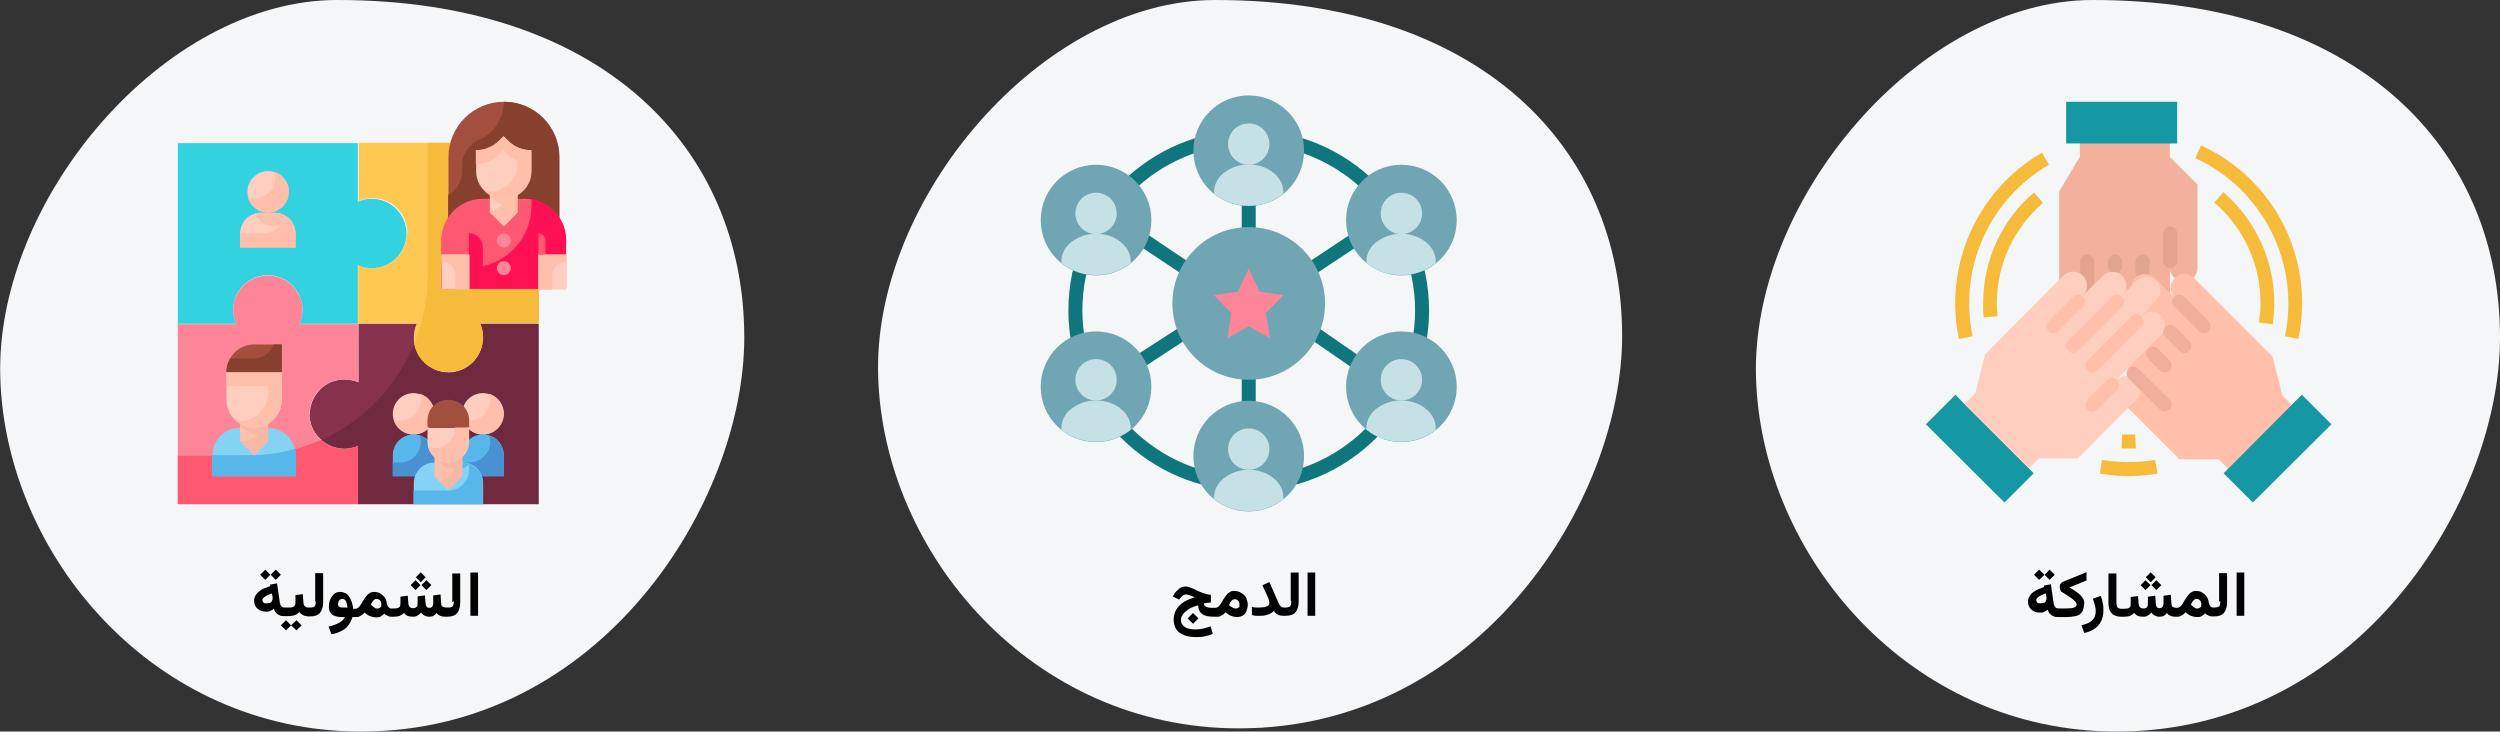 <?xml version="1.0" encoding="UTF-8"?>
<svg xmlns="http://www.w3.org/2000/svg" version="1.1" viewBox="0 0 786 230">
  <rect x="0" y="0" width="786" height="230" fill="#333333" stroke="none"/>
  <defs>
    <style>
      .cls-1 {
        fill: #87324c;
      }

      .cls-1, .cls-2, .cls-3, .cls-4, .cls-5, .cls-6, .cls-7, .cls-8, .cls-9, .cls-10, .cls-11, .cls-12, .cls-13, .cls-14, .cls-15, .cls-16, .cls-17, .cls-18, .cls-19, .cls-20, .cls-21, .cls-22, .cls-23, .cls-24, .cls-25 {
        stroke-width: 0px;
      }

      .cls-2 {
        fill: #fe8598;
      }

      .cls-3 {
        fill: #ffc850;
      }

      .cls-4 {
        fill: #10767e;
      }

      .cls-5 {
        fill: #84d2f4;
      }

      .cls-6 {
        fill: #000;
      }

      .cls-7 {
        fill: #57b7eb;
      }

      .cls-8 {
        fill: #f3b09c;
      }

      .cls-9 {
        fill: #f0af9b;
      }

      .cls-10 {
        fill: #ffbfab;
      }

      .cls-11 {
        fill: #ff1053;
      }

      .cls-12 {
        fill: #f5f6f7;
      }

      .cls-13 {
        fill: #e2a491;
      }

      .cls-14 {
        fill: #33d2e1;
      }

      .cls-15 {
        fill: #ff5872;
      }

      .cls-16 {
        fill: #1598a4;
      }

      .cls-17 {
        fill: #4891d3;
      }

      .cls-18 {
        fill: #70a6b3;
      }

      .cls-19 {
        fill: #ffcebf;
      }

      .cls-20 {
        fill: #f7bb3c;
      }

      .cls-21 {
        fill: #70293f;
      }

      .cls-22 {
        fill: #873f2e;
      }

      .cls-23 {
        fill: #a34f3e;
      }

      .cls-24 {
        fill: #c5e1e6;
      }

      .cls-25 {
        fill: #f5b8a5;
      }
    </style>
  </defs>
  <g id="Ebene_1" data-name="Ebene 1">
    <g id="Page-1">
      <g id="Illustrationen">
        <g id="gesundheit-am-arbeitsplatz-chancen-und-barrieren-vorteile">
          <g id="Group-2">
            <g id="Oval-Copy-2-Clipped">
              <path id="Oval-Copy-2" class="cls-12" d="M665.5,230c-65.1,0-111.6-55.2-113.4-111C550.2,63.2,603.4,0,658,0c83.7,0,128,46.8,128,106.1,0,51.6-44.7,123.9-120.5,123.9Z"></path>
            </g>
            <g id="participation-Clipped">
              <g id="participation">
                <g id="Group">
                  <path id="Path" class="cls-8" d="M647.4,60.3v34.9c0,1.2.5,2.3,1.3,3.1.2.2.4.4.6.5.7.5,1.6.8,2.5.8,2.4,0,4.4-2,4.4-4.4v8.7c0,.1,0,.2,0,.3.2,2.3,2.1,4,4.3,4,.3,0,.7,0,1-.1,2-.5,3.3-2.2,3.4-4.3v6.5c0,.4,0,.8.2,1.2.4,1.4,1.5,2.5,2.9,2.9.8.3,1.7.3,2.5,0,1.4-.4,2.5-1.5,2.9-2.9.1-.4.2-.8.2-1.2v-6.5c0,1.2.5,2.3,1.3,3.1.6.6,1.3,1,2.1,1.2.3,0,.7.1,1,.1,2.3,0,4.2-1.7,4.3-4,0-.1,0-.2,0-.3v-19.6c0,.5,0,.9.2,1.3.2.6.5,1.2,1,1.6,0,0,0,0,0,.1.8.9,2,1.3,3.2,1.3,1.2,0,2.3-.6,3.1-1.5.7-.8,1.1-1.8,1.1-2.9v-26.2s-8.7-8.7-8.7-8.7v-4.4s-28.3,0-28.3,0v4.4s-6.5,10.9-6.5,10.9Z"></path>
                  <path id="Rectangle" class="cls-13" d="M656.2,80h0c-1.2,0-2.2,1-2.2,2.2v7.7c0,1.2,1,2.2,2.2,2.2h0c1.2,0,2.2-1,2.2-2.2v-7.7c0-1.2-1-2.2-2.2-2.2Z"></path>
                  <path id="Rectangle-2" data-name="Rectangle" class="cls-13" d="M664.9,80h0c-1.2,0-2.2,1-2.2,2.2v1.6c0,1.2,1,2.2,2.2,2.2h0c1.2,0,2.2-1,2.2-2.2v-1.6c0-1.2-1-2.2-2.2-2.2Z"></path>
                  <path id="Rectangle-3" data-name="Rectangle" class="cls-13" d="M673.6,80h0c-1.2,0-2.2,1-2.2,2.2v3.3c0,1.2,1,2.2,2.2,2.2h0c1.2,0,2.2-1,2.2-2.2v-3.3c0-1.2-1-2.2-2.2-2.2Z"></path>
                  <path id="Path-2" data-name="Path" class="cls-10" d="M657.7,102.8c0,1.1.5,2.1,1.3,2.9l4.1,4.1,2,2,2.9,2.9,1.2,1.3,3.6,3.6c-.8-.8-1.9-1.2-3.1-1.2-.2,0-.4,0-.5,0-1,0-1.9.5-2.6,1.2-.8.8-1.3,1.9-1.3,3.1s.5,2.3,1.3,3.1l2.6,2.6,2.2,2.2,13.8,13.8h12.3s3.1,3.1,3.1,3.1l20.1-20-3.1-3.1-3.1-12.3-24.6-24.6h0c-.8-.9-1.9-1.4-3.1-1.4-1.2,0-2.3.5-3.1,1.3,0,0,0,0-.1.2-1.6,1.7-1.5,4.4.1,6l-1.3-1.3-4.8-4.8c-.8-.8-1.9-1.3-3.1-1.3-.3,0-.5,0-.8,0-2.1.4-3.7,2.3-3.6,4.5,0,1.1.5,2.1,1.3,2.9l-4.6-4.6c-.8-.8-1.9-1.3-3.1-1.3-1.8,0-3.4,1.1-4,2.7s-.3,3.5.9,4.7l2.6,2.6,1.8,1.8.3.3c0,0-.2-.2-.3-.2-.7-.6-1.6-1-2.6-1,0,0-.1,0-.2,0-1.2,0-2.3.5-3.1,1.4-.8.9-1.2,2-1.2,3.2h0Z"></path>
                  <polygon id="Path-3" data-name="Path" class="cls-16" points="614.8 124.1 605.5 133.4 630.2 158 639.4 148.8 637.9 147.3 617.8 127.2 614.8 124.1"></polygon>
                  <polygon id="Path-4" data-name="Path" class="cls-16" points="649.6 32 649.6 45.1 654 45.1 682.3 45.1 684.5 45.1 684.5 32 649.6 32"></polygon>
                  <polygon id="Path-5" data-name="Path" class="cls-16" points="700.6 147.3 699.1 148.8 708.3 158 733 133.4 723.7 124.1 720.6 127.2 700.6 147.3"></polygon>
                  <path id="Path-6" data-name="Path" class="cls-19" d="M617.8,127.2l20.1,20,3.1-3.1h12.3s15.9-16,15.9-16l2.6-2.6c.8-.8,1.3-1.9,1.3-3.1s-.5-2.3-1.3-3.1c-.7-.7-1.6-1.1-2.6-1.2-.2,0-.3,0-.5,0-1.1,0-2.2.4-3.1,1.2l3.6-3.6,1.2-1.3,2.9-2.9,2-2,4.1-4.1c.8-.8,1.2-1.8,1.3-2.9,0-1.2-.4-2.4-1.2-3.2-.8-.9-2-1.4-3.1-1.4,0,0-.1,0-.2,0-1,0-1.9.4-2.6,1,0,0-.2.1-.3.2l.3-.3,1.8-1.8,2.6-2.6c1.2-1.2,1.6-3.1.9-4.7s-2.3-2.7-4-2.7c-1.1,0-2.2.5-3.1,1.3l-4.6,4.6c.8-.8,1.2-1.8,1.3-2.9.1-2.2-1.4-4.1-3.6-4.5-.3,0-.5,0-.8,0-1.2,0-2.3.5-3.1,1.3l-4.8,4.8-1.3,1.3c1.2-1.2,1.6-3.1.9-4.8-.7-1.6-2.3-2.7-4-2.7-1.2,0-2.3.5-3.1,1.3l-1.2,1.2-23.4,23.5-3.1,12.3-3.1,3.1Z"></path>
                  <path id="Rectangle-4" data-name="Rectangle" class="cls-9" d="M694.4,101l-7.7-7.7c-.9-.9-2.2-.9-3.1,0-.9.9-.9,2.2,0,3.1l7.7,7.7c.9.9,2.2.9,3.1,0,.9-.9.9-2.2,0-3.1Z"></path>
                  <path id="Rectangle-5" data-name="Rectangle" class="cls-9" d="M688.3,107.2l-4.4-4.4c-.9-.9-2.2-.9-3.1,0-.9.9-.9,2.2,0,3.1l4.4,4.4c.9.9,2.2.9,3.1,0,.9-.9.9-2.2,0-3.1Z"></path>
                  <path id="Rectangle-6" data-name="Rectangle" class="cls-9" d="M682.1,113.3l-3.6-3.6c-.9-.9-2.2-.9-3.1,0s-.9,2.2,0,3.1l3.6,3.6c.9.9,2.2.9,3.1,0s.9-2.2,0-3.1Z"></path>
                  <path id="Rectangle-7" data-name="Rectangle" class="cls-9" d="M682.1,125.6l-9.8-9.7c-.9-.8-2.2-.8-3.1,0s-.8,2.2,0,3.1l9.8,9.7c.9.8,2.2.8,3.1,0s.8-2.2,0-3.1Z"></path>
                  <g id="Path-7" data-name="Path">
                    <path class="cls-20" d="M714.5,102.1c2.4-15.6-3.5-31.4-15.5-41.7l-2.8,3.3c9.2,7.9,14.5,19.4,14.5,31.5,0,2.1-.2,4.2-.5,6.2l4.3.6Z"></path>
                    <path class="cls-20" d="M669.2,141c.8,0,1.5,0,2.3,0l-.2-4.4c-1.4,0-2.8,0-4.1,0l-.2,4.4c.8,0,1.5,0,2.3,0Z"></path>
                    <path class="cls-20" d="M623.7,99.8l4.3-.4c-.1-1.4-.2-2.8-.2-4.1,0-12.1,5.3-23.6,14.5-31.5l-2.8-3.3c-10.2,8.7-16,21.4-16,34.8,0,1.5,0,3.1.2,4.6Z"></path>
                    <path class="cls-20" d="M722.6,106.6c5.3-25-7.4-50.3-30.6-60.9l-1.8,4c21.3,9.8,33,33.1,28.2,56l4.3.9Z"></path>
                    <path class="cls-20" d="M669.2,149.7c3,0,6.1-.3,9.1-.8l-.7-4.3c-5.5.9-11.2.9-16.7,0l-.7,4.3c3,.5,6,.8,9.1.8h0Z"></path>
                    <path class="cls-20" d="M615.9,106.6l4.3-.9c-4.5-21.3,5.2-43,24-53.9l-2.2-3.8c-20.4,11.8-31,35.5-26.1,58.6h0Z"></path>
                  </g>
                  <path id="Rectangle-8" data-name="Rectangle" class="cls-10" d="M654.9,93.3c-.9-.9-2.2-.9-3.1,0l-7.7,7.7c-.9.9-.9,2.2,0,3.1s2.2.9,3.1,0l7.7-7.7c.9-.9.9-2.2,0-3.1Z"></path>
                  <path id="Rectangle-9" data-name="Rectangle" class="cls-10" d="M667.2,93.3c-.9-.9-2.2-.9-3.1,0l-13.9,13.9c-.9.9-.9,2.2,0,3.1s2.2.9,3.1,0l13.9-13.9c.9-.9.9-2.2,0-3.1Z"></path>
                  <path id="Rectangle-10" data-name="Rectangle" class="cls-10" d="M673.3,99.5c-.9-.9-2.2-.9-3.1,0l-13.9,13.9c-.9.9-.9,2.2,0,3.1s2.2.9,3.1,0l13.9-13.9c.9-.9.9-2.2,0-3.1Z"></path>
                  <path id="Rectangle-11" data-name="Rectangle" class="cls-10" d="M665.6,119.5c-.9-.9-2.2-.9-3.1,0l-6.2,6.2c-.9.9-.9,2.2,0,3.1s2.2.9,3.1,0l6.2-6.2c.9-.9.9-2.2,0-3.1Z"></path>
                  <path id="Path-8" data-name="Path" class="cls-13" d="M682.3,71.2c1.2,0,2.2,1,2.2,2.2v8.7c0,1.2-1,2.2-2.2,2.2s-2.2-1-2.2-2.2v-8.7c0-1.2,1-2.2,2.2-2.2Z"></path>
                </g>
              </g>
            </g>
            <g id="Oval-Copy-10-Clipped">
              <path id="Oval-Copy-10" class="cls-12" d="M113.5,230c-65.1,0-111.6-55.2-113.4-111C-1.8,63.2,51.4,0,106,0c83.7,0,128,46.8,128,106.1,0,51.6-44.7,123.9-120.5,123.9Z"></path>
            </g>
            <g id="integrity-Clipped">
              <g id="integrity">
                <g id="Group-2" data-name="Group">
                  <path id="Path-9" data-name="Path" class="cls-3" d="M127.9,73.4c0,6-4.9,10.9-10.9,10.9-1.5,0-3-.3-4.4-.9v18.3s18.4,0,18.4,0c-.6,1.4-.9,2.9-.9,4.4,0,.6,0,1.2.2,1.8.9,5.6,6,9.5,11.7,9,5.6-.5,10-5.2,10-10.9,0-1.5-.3-3-.9-4.4h18.4s0-56.7,0-56.7h-56.7s0,18.3,0,18.3c1.4-.6,2.9-.9,4.4-.9,6,0,10.9,4.9,10.9,10.9h0Z"></path>
                  <path id="Path-10" data-name="Path" class="cls-1" d="M97.3,130.1c0,2.9,1.1,5.7,3.2,7.7,2,2,4.8,3.2,7.7,3.2,1.5,0,3-.3,4.4-.9v18.4s56.7,0,56.7,0v-56.7s-18.3,0-18.3,0c.6,1.4.9,2.9.9,4.4,0,6-4.9,10.9-10.9,10.9s-10.9-4.9-10.9-10.9c0-1.5.3-3,.9-4.4h-18.3s0,18.4,0,18.4c-1.4-.6-2.9-.9-4.4-.9-2.9,0-5.7,1.1-7.7,3.2s-3.2,4.8-3.2,7.7h0Z"></path>
                  <path id="Path-11" data-name="Path" class="cls-2" d="M55.9,101.8v56.7s56.7,0,56.7,0v-18.3c-1.4.6-2.9.9-4.4.9-6,0-10.9-4.9-10.9-10.9s4.9-10.9,10.9-10.9c1.5,0,3,.3,4.4.9v-18.3s-18.4,0-18.4,0c.6-1.4.9-2.9.9-4.4,0-6-4.9-10.9-10.9-10.9s-10.9,4.9-10.9,10.9c0,1.5.3,3,.9,4.4h-18.4Z"></path>
                  <path id="Path-12" data-name="Path" class="cls-15" d="M55.9,143.2v15.3s56.7,0,56.7,0v-18.3c-1.4.6-2.9.9-4.4.9-2.7,0-5.3-1-7.3-2.8-7.3,3.3-15.2,5-23.2,5h-21.8Z"></path>
                  <path id="Path-13" data-name="Path" class="cls-21" d="M101,138.2c3.2,2.9,7.7,3.6,11.6,1.9v18.4s56.7,0,56.7,0v-56.7s-18.3,0-18.3,0c.6,1.4.9,2.9.9,4.4,0,5.7-4.3,10.4-10,10.9-5.6.5-10.7-3.5-11.7-9-5.5,13.5-16,24.3-29.2,30.3Z"></path>
                  <path id="Path-14" data-name="Path" class="cls-20" d="M130.2,107.9c.9,5.6,6,9.5,11.7,9,5.6-.5,10-5.2,10-10.9,0-1.5-.3-3-.9-4.4h18.4s0-56.7,0-56.7h-34.9s0,41.4,0,41.4c0,7.3-1.4,14.6-4.2,21.4h0Z"></path>
                  <path id="Path-15" data-name="Path" class="cls-14" d="M55.9,45.1v56.7s18.3,0,18.3,0c-.6-1.4-.9-2.9-.9-4.4,0-6,4.9-10.9,10.9-10.9s10.9,4.9,10.9,10.9c0,1.5-.3,3-.9,4.4h18.3s0-18.4,0-18.4c1.4.6,2.9.9,4.4.9,6,0,10.9-4.9,10.9-10.9s-4.9-10.9-10.9-10.9c-1.5,0-3,.3-4.4.9v-18.4s-56.7,0-56.7,0Z"></path>
                  <g id="Path-16" data-name="Path">
                    <path class="cls-5" d="M66.8,149.7v-6.5c0-4.8,3.9-8.7,8.7-8.7h8.7c4.8,0,8.7,3.9,8.7,8.7v6.5h-26.2Z"></path>
                    <path class="cls-7" d="M66.8,143.2v6.5s26.2,0,26.2,0v-6.5c0-.7,0-1.4-.2-2-4.9,1.4-9.9,2-15,2h-10.9Z"></path>
                    <path class="cls-7" d="M66.8,143.2v6.5s26.2,0,26.2,0v-6.5c0-.7,0-1.4-.2-2-4.9,1.4-9.9,2-15,2h-10.9Z"></path>
                    <polygon class="cls-10" points="75.5 138.8 80 143.2 84.3 138.8 84.3 130.1 75.5 130.1 75.5 138.8"></polygon>
                    <path class="cls-23" d="M88.6,108.3h-8.7c-4.8,0-8.7,3.9-8.7,8.7h17.4s0-8.7,0-8.7Z"></path>
                    <path class="cls-25" d="M75.5,133.7c1.5,1.7,3.6,2.7,5.8,2.9-1.6,1.4-3.7,2.2-5.8,2.2l4.4,4.4,4.3-4.4v-8.7s-8.7,0-8.7,0v3.6Z"></path>
                    <path class="cls-19" d="M88.6,117h-17.4s0,8.7,0,8.7c0,4.8,3.9,8.7,8.7,8.7,4.8,0,8.7-3.9,8.7-8.7v-8.7Z"></path>
                    <path class="cls-10" d="M84.3,121.4v2.2c0,4.8-3.9,8.7-8.7,8.7-.5,0-1.1,0-1.6-.2,2.5,2.4,6.2,3,9.4,1.6,3.2-1.4,5.2-4.5,5.2-8v-8.7s-17.4,0-17.4,0v4.4s13.1,0,13.1,0Z"></path>
                    <path class="cls-22" d="M71.2,117h17.4s0-8.7,0-8.7h-2.6c-.9,2.6-3.4,4.4-6.1,4.4h-7.5c-.8,1.3-1.2,2.8-1.2,4.4h0Z"></path>
                  </g>
                  <g>
                    <circle id="Oval" class="cls-19" cx="151.8" cy="130.1" r="6.5"></circle>
                    <path id="Path-17" data-name="Path" class="cls-10" d="M145.6,132c.9,3,3.8,4.9,6.9,4.6,3.1-.3,5.6-2.8,5.9-5.9.3-3.1-1.6-6-4.6-6.9.2.6.3,1.3.3,1.9,0,3.6-2.9,6.5-6.5,6.5-.6,0-1.3,0-1.9-.3h0Z"></path>
                    <circle id="Oval-2" data-name="Oval" class="cls-19" cx="130" cy="130.1" r="6.5"></circle>
                    <path id="Path-18" data-name="Path" class="cls-10" d="M123.8,132c.9,3,3.8,4.9,6.9,4.6,3.1-.3,5.6-2.8,5.9-5.9.3-3.1-1.6-6-4.6-6.9.2.6.3,1.3.3,1.9,0,3.6-2.9,6.5-6.5,6.5-.6,0-1.3,0-1.9-.3h0Z"></path>
                    <path id="Path-19" data-name="Path" class="cls-7" d="M151.8,136.6c-3.6,0-6.5,2.9-6.5,6.5v6.5s13.1,0,13.1,0v-6.5c0-3.6-2.9-6.5-6.5-6.5Z"></path>
                    <path id="Path-20" data-name="Path" class="cls-7" d="M130,136.6c-3.6,0-6.5,2.9-6.5,6.5v6.5s13.1,0,13.1,0v-6.5c0-3.6-2.9-6.5-6.5-6.5Z"></path>
                    <path id="Path-21" data-name="Path" class="cls-17" d="M123.5,145.4v4.4s13.1,0,13.1,0v-6.5c0-2.9-1.9-5.4-4.6-6.3.2.6.3,1.3.3,1.9,0,3.6-2.9,6.5-6.5,6.5h-2.2Z"></path>
                    <path id="Path-22" data-name="Path" class="cls-17" d="M145.3,145.4v4.4s13.1,0,13.1,0v-6.5c0-2.9-1.9-5.4-4.6-6.3.2.6.3,1.3.3,1.9,0,3.6-2.9,6.5-6.5,6.5h-2.2Z"></path>
                    <path id="Path-23" data-name="Path" class="cls-5" d="M145.3,145.4h-8.7c-3.6,0-6.5,2.9-6.5,6.5v6.5s21.8,0,21.8,0v-6.5c0-3.6-2.9-6.5-6.5-6.5Z"></path>
                    <path id="Path-24" data-name="Path" class="cls-7" d="M130,154.1v4.4s21.8,0,21.8,0v-6.5c0-3.6-2.9-6.5-6.5-6.5h-7c1.1,1.3,2.8,2.1,4.5,2.2s3.4-.5,4.7-1.7v1.7c0,3.6-2.9,6.5-6.5,6.5h-10.9Z"></path>
                    <polygon id="Path-25" data-name="Path" class="cls-10" points="136.6 149.7 140.9 154.1 145.3 149.7 145.3 138.8 136.6 138.8 136.6 149.7"></polygon>
                    <path id="Path-26" data-name="Path" class="cls-25" d="M136.6,138.8v2.2c0,3.4,2.7,6.3,6.1,6.5-.8,1.9-2.5,3.3-4.5,3.8l2.8,2.8,4.4-4.4v-10.9s-8.7,0-8.7,0Z"></path>
                    <path id="Path-27" data-name="Path" class="cls-19" d="M147.5,134.5h-13.1s0,4.4,0,4.4c0,3.6,2.9,6.5,6.5,6.5,3.6,0,6.5-2.9,6.5-6.5v-4.4Z"></path>
                    <path id="Path-28" data-name="Path" class="cls-23" d="M140.9,125.7c-3.6,0-6.5,2.9-6.5,6.5v2.2s13.1,0,13.1,0v-2.2c0-3.6-2.9-6.5-6.5-6.5Z"></path>
                    <path id="Path-29" data-name="Path" class="cls-10" d="M134.7,140.7c.9,3.1,4,5,7.2,4.6,3.2-.5,5.6-3.2,5.6-6.5v-4.4s-4.4,0-4.4,0c0,3.6-2.9,6.5-6.5,6.5-.6,0-1.3,0-1.9-.3h0Z"></path>
                  </g>
                  <g>
                    <circle id="Oval-3" data-name="Oval" class="cls-19" cx="84.3" cy="60.3" r="6.5"></circle>
                    <path id="Path-30" data-name="Path" class="cls-19" d="M86.4,66.9h-4.4c-3.6,0-6.5,2.9-6.5,6.5v4.4s17.4,0,17.4,0v-4.4c0-3.6-2.9-6.5-6.5-6.5Z"></path>
                    <g id="Path-31" data-name="Path">
                      <path class="cls-10" d="M78,62.2c.9,3,3.8,4.9,6.9,4.6,3.1-.3,5.6-2.8,5.9-5.9.3-3.1-1.6-6-4.6-6.9.2.6.3,1.3.3,1.9,0,3.6-2.9,6.5-6.5,6.5-.6,0-1.3,0-1.9-.3h0Z"></path>
                      <path class="cls-10" d="M75.5,73.4v4.4s17.4,0,17.4,0v-4.4c0-3.6-2.9-6.5-6.5-6.5h-4.4c-.6,0-1.1,0-1.7.2,1,2.5,3.4,4.1,6.1,4.1.6,0,1.1,0,1.6-.2-1.6,1.6-3.8,2.4-6,2.4h-6.5Z"></path>
                    </g>
                  </g>
                  <g>
                    <path id="Path-32" data-name="Path" class="cls-23" d="M158.4,32c-9.6,0-17.4,7.8-17.4,17.4v19.6s34.9,0,34.9,0v-19.6c0-9.6-7.8-17.4-17.4-17.4Z"></path>
                    <path id="Path-33" data-name="Path" class="cls-22" d="M140.9,61.3v7.7s34.9,0,34.9,0v-19.6c0-9.6-7.8-17.4-17.4-17.4,0,5.3-3.1,10-8,12.1-3.2,1.4-5.2,4.6-5.1,8.1v1.6c0,3.1-1.7,6-4.4,7.5h0Z"></path>
                    <path id="Path-34" data-name="Path" class="cls-15" d="M164.9,62.5h-13.1c-7.2,0-13.1,5.9-13.1,13.1v15.3s39.2,0,39.2,0v-15.3c0-7.2-5.9-13.1-13.1-13.1Z"></path>
                    <path id="Path-35" data-name="Path" class="cls-11" d="M138.8,84.3v6.5s39.2,0,39.2,0v-15.3c0-6.4-4.6-11.8-10.9-12.9v2c0,9.2-6.3,17.1-15.3,19.1v-6c0-2.4-2-4.4-4.4-4.4v10.9h-8.7Z"></path>
                    <path id="Path-36" data-name="Path" class="cls-15" d="M160.6,64.7c2.1,0,4.1-.8,5.6-2.1-.4,0-.8,0-1.3,0h-10c1.6,1.4,3.6,2.2,5.7,2.2Z"></path>
                    <polygon id="Path-37" data-name="Path" class="cls-19" points="154 66.8 158.5 71.1 162.7 66.8 162.7 58 154 58 154 66.8"></polygon>
                    <polygon id="Path-38" data-name="Path" class="cls-19" points="147.5 80 138.8 80 138.8 90.9 147.5 90.9 147.5 80"></polygon>
                    <polygon id="Path-39" data-name="Path" class="cls-19" points="178 80 169.3 80 169.3 90.9 178 90.9 178 80"></polygon>
                    <path id="Path-40" data-name="Path" class="cls-10" d="M154,61.7c1.1,1.2,2.5,2.1,4,2.6-1.1,1.1-2.5,1.9-4,2.3v.2s4.4,4.4,4.4,4.4l4.3-4.4v-8.7s-8.7,0-8.7,0v3.7Z"></path>
                    <path id="Path-41" data-name="Path" class="cls-19" d="M158.4,62.5c4.8,0,8.7-3.9,8.7-8.7v-6.5c-2.8,0-5.5-1.1-7.4-3.1l-1.3-1.3-1.3,1.3c-2,2-4.7,3.1-7.4,3.1v6.5c0,4.8,3.9,8.7,8.7,8.7h0Z"></path>
                    <path id="Path-42" data-name="Path" class="cls-10" d="M162.7,50.6v1c0,4.8-3.9,8.7-8.7,8.7-.5,0-1.1,0-1.6-.2,2.5,2.4,6.2,3,9.4,1.6,3.2-1.4,5.2-4.5,5.2-8v-6.5c-2.8,0-5.5-1.1-7.4-3.1l-1.3-1.3-1.3,1.3c-2,2-4.6,3.1-7.4,3.1v4.4c2.8,0,5.5-1.1,7.4-3.1l1.3-1.3,1.3,1.3c.9.9,1.9,1.6,3.1,2.1h0Z"></path>
                    <path id="Path-43" data-name="Path" class="cls-15" d="M169.3,73.4v8.7s2.2,0,2.2,0v-6.5c0-1.2-1-2.2-2.2-2.2Z"></path>
                    <path id="Path-44" data-name="Path" class="cls-10" d="M138.8,80v2.2c2.4,0,4.4,2,4.4,4.4v4.4s4.4,0,4.4,0v-10.9s-8.7,0-8.7,0Z"></path>
                    <path id="Path-45" data-name="Path" class="cls-10" d="M178,80v2.2c-2.4,0-4.4,2-4.4,4.4v4.4h-4.4v-10.9h8.7Z"></path>
                    <circle id="Oval-4" data-name="Oval" class="cls-2" cx="158.4" cy="75.6" r="2.2"></circle>
                    <circle id="Oval-5" data-name="Oval" class="cls-2" cx="158.4" cy="84.3" r="2.2"></circle>
                  </g>
                </g>
              </g>
            </g>
            <g id="Oval-Copy-4-Clipped">
              <path id="Oval-Copy-4" class="cls-12" d="M389.5,229c-65.1,0-111.6-54.9-113.4-110.5C274.2,62.9,327.4,0,382,0c83.7,0,128,46.6,128,105.6,0,51.4-44.7,123.4-120.5,123.4Z"></path>
            </g>
            <g id="participation-2-Clipped">
              <g id="participation-2">
                <g id="Group-3" data-name="Group">
                  <polygon id="Path-46" data-name="Path" class="cls-4" points="394.8 62.7 390.4 62.7 390.4 73.6 394.8 73.6 394.8 62.7"></polygon>
                  <polygon id="Path-47" data-name="Path" class="cls-4" points="394.8 117.2 390.4 117.2 390.4 130.3 394.8 130.3 394.8 117.2"></polygon>
                  <polygon id="Path-48" data-name="Path" class="cls-4" points="374.2 82.7 361.1 73.9 358.7 77.6 371.8 86.3 374.2 82.7"></polygon>
                  <polygon id="Path-49" data-name="Path" class="cls-4" points="358 116.5 374.2 105.9 371.8 102.3 355.5 112.8 358 116.5"></polygon>
                  <polygon id="Path-50" data-name="Path" class="cls-4" points="426.5 77.6 424.1 74 411 82.7 413.4 86.3 426.5 77.6"></polygon>
                  <polygon id="Path-51" data-name="Path" class="cls-4" points="429.4 118.6 431.8 115 413.4 102.3 411 105.9 429.4 118.6"></polygon>
                  <circle id="Oval-6" data-name="Oval" class="cls-18" cx="392.6" cy="95.4" r="24"></circle>
                  <polygon id="Path-52" data-name="Path" class="cls-2" points="392.6 84.5 389.2 91.7 381.7 92.8 387.1 98.4 385.9 106.3 392.6 102.6 399.3 106.3 398 98.4 403.5 92.8 396 91.7 392.6 84.5"></polygon>
                  <path id="Shape" class="cls-4" d="M335.9,97.6c0-31.3,25.4-56.7,56.7-56.7,31.3,0,56.7,25.4,56.7,56.7s-25.4,56.7-56.7,56.7c-31.3,0-56.7-25.4-56.7-56.7ZM340.3,97.6c0,28.8,23.5,52.3,52.3,52.3s52.3-23.5,52.3-52.3-23.5-52.3-52.3-52.3-52.3,23.5-52.3,52.3Z"></path>
                  <circle id="Oval-7" data-name="Oval" class="cls-18" cx="344.6" cy="121.6" r="17.4"></circle>
                  <circle id="Oval-8" data-name="Oval" class="cls-24" cx="344.6" cy="119.4" r="6.5"></circle>
                  <path id="Path-53" data-name="Path" class="cls-24" d="M336.9,128.5c2-1.6,4.7-2.6,7.7-2.6,6,0,10.9,3.9,10.9,8.7v.5c-3,2.4-6.8,3.8-10.9,3.8s-7.9-1.4-10.9-3.8v-.5c0-2.4,1.2-4.6,3.2-6.2Z"></path>
                  <circle id="Oval-9" data-name="Oval" class="cls-18" cx="392.6" cy="143.4" r="17.4"></circle>
                  <circle id="Oval-10" data-name="Oval" class="cls-24" cx="392.6" cy="141.2" r="6.5"></circle>
                  <path id="Path-54" data-name="Path" class="cls-24" d="M384.9,150.3c2-1.6,4.7-2.6,7.7-2.6,6,0,10.9,3.9,10.9,8.7v.5c-3,2.4-6.8,3.8-10.9,3.8s-7.9-1.4-10.9-3.8v-.5c0-2.4,1.2-4.6,3.2-6.2Z"></path>
                  <circle id="Oval-11" data-name="Oval" class="cls-18" cx="440.6" cy="121.6" r="17.4"></circle>
                  <circle id="Oval-12" data-name="Oval" class="cls-24" cx="440.6" cy="119.4" r="6.5"></circle>
                  <path id="Path-55" data-name="Path" class="cls-24" d="M432.8,128.5c2-1.6,4.7-2.6,7.7-2.6,6,0,10.9,3.9,10.9,8.7v.5c-3,2.4-6.8,3.8-10.9,3.8-4.1,0-7.9-1.4-10.9-3.8v-.5c0-2.4,1.2-4.6,3.2-6.2Z"></path>
                  <circle id="Oval-13" data-name="Oval" class="cls-18" cx="440.6" cy="69.2" r="17.4"></circle>
                  <circle id="Oval-14" data-name="Oval" class="cls-24" cx="440.6" cy="67.1" r="6.5"></circle>
                  <path id="Path-56" data-name="Path" class="cls-24" d="M432.8,76.1c2-1.6,4.7-2.6,7.7-2.6,6,0,10.9,3.9,10.9,8.7v.5c-3,2.4-6.8,3.8-10.9,3.8s-7.9-1.4-10.9-3.8v-.5c0-2.4,1.2-4.6,3.2-6.2Z"></path>
                  <circle id="Oval-15" data-name="Oval" class="cls-18" cx="392.6" cy="47.4" r="17.4"></circle>
                  <circle id="Oval-16" data-name="Oval" class="cls-24" cx="392.6" cy="45.3" r="6.5"></circle>
                  <path id="Path-57" data-name="Path" class="cls-24" d="M384.9,54.3c2-1.6,4.7-2.6,7.7-2.6,6,0,10.9,3.9,10.9,8.7v.5c-3,2.4-6.8,3.8-10.9,3.8s-7.9-1.4-10.9-3.8v-.5c0-2.4,1.2-4.6,3.2-6.2h0Z"></path>
                  <circle id="Oval-17" data-name="Oval" class="cls-18" cx="344.6" cy="69.2" r="17.4"></circle>
                  <circle id="Oval-18" data-name="Oval" class="cls-24" cx="344.6" cy="67.1" r="6.5"></circle>
                  <path id="Path-58" data-name="Path" class="cls-24" d="M336.9,76.1c2-1.6,4.7-2.6,7.7-2.6,6,0,10.9,3.9,10.9,8.7v.5c-3,2.4-6.8,3.8-10.9,3.8s-7.9-1.4-10.9-3.8v-.5c0-2.4,1.2-4.6,3.2-6.2Z"></path>
                </g>
              </g>
            </g>
          </g>
        </g>
      </g>
    </g>
  </g>
  <g id="_Ebene_" data-name="&amp;lt;Ebene&amp;gt;">
    <g>
      <polygon class="cls-6" points="85 180.7 83.4 179.1 81.8 180.7 83.4 182.3 85 180.7"></polygon>
      <polygon class="cls-6" points="88.3 180.7 86.7 179.1 85.1 180.7 86.7 182.3 88.3 180.7"></polygon>
      <polygon class="cls-6" points="91.5 196.6 93.2 198.2 94.8 196.6 93.2 195 91.5 196.6"></polygon>
      <polygon class="cls-6" points="88.3 196.6 89.9 198.2 91.5 196.6 89.9 195 88.3 196.6"></polygon>
      <path class="cls-6" d="M99.3,189c0,.7-.1,1.1-.3,1.5s-.7.5-1.4.5h-.6c-.4,0-.7,0-.9-.2-.2-.1-.4-.3-.5-.5-.1-.2-.2-.5-.2-.8l-.2-2.7-2.3.3c0,.3,0,.7,0,1,0,.3,0,.7,0,1.1,0,.7-.1,1.1-.4,1.4-.3.3-.8.4-1.5.4h-1.4c-.5,0-.9-.1-1.1-.4-.3-.3-.4-.6-.5-1l-.9-6.2-2.2.4v.5c-.6.2-1.3.5-1.9.7s-1.1.6-1.6,1c-.5.4-.8.8-1.1,1.3-.3.5-.4,1-.4,1.6,0,1.1.4,1.9,1.1,2.5.7.6,1.6.9,2.6.9s.9,0,1.3-.2c.4-.2.8-.4,1.2-.7.2.5.4,1,.7,1.3.3.3.7.6,1.2.8.4.2,1,.2,1.5.2h0s0,0,0,0h1.4c.6,0,1.2-.1,1.8-.3.6-.2,1-.6,1.4-1,.2.3.4.5.7.7s.6.3.9.5c.3,0,.7.1,1,.2h0s.2,0,.2,0h.6c1.5,0,2.5-.4,3.1-1.1.6-.7,1-1.9,1-3.3v-9.2h-2.5v9ZM85.4,189.2c-.2.2-.5.4-.8.4s-.6.1-.9.1-.7,0-.9-.3c-.2-.2-.3-.4-.3-.7s0-.4.2-.6c.2-.2.4-.4.7-.6.3-.2.6-.3,1-.5.4-.2.7-.3,1.1-.4l.2,1.1c0,.1,0,.2,0,.3,0,.1,0,.2,0,.3,0,.3-.1.5-.3.8Z"></path>
      <rect class="cls-6" x="129.5" y="182.9" width="2.2" height="2.2" transform="translate(-91.8 146.2) rotate(-45)"></rect>
      <rect class="cls-6" x="132.9" y="182.9" width="2.2" height="2.2" transform="translate(-90.8 148.6) rotate(-45)"></rect>
      <rect class="cls-6" x="131.2" y="180.4" width="2.2" height="2.2" transform="translate(-89.6 146.7) rotate(-45)"></rect>
      <path class="cls-6" d="M142.7,189c0,.7-.1,1.1-.3,1.5s-.7.5-1.4.5h-.7c-.5,0-.9-.1-1.2-.3s-.4-.6-.4-1.1l-.2-2.7-2.3.3c0,.4,0,.8,0,1.2,0,.4,0,.7,0,1,0,.4,0,.7-.1.9,0,.2-.2.4-.4.6s-.4.2-.7.2c-.4,0-.8-.1-.9-.4-.2-.3-.3-.6-.3-1l-.2-2.5-2.3.3c0,.2,0,.5,0,.8s0,.5,0,.7c0,.2,0,.4,0,.5,0,.6,0,1-.3,1.3-.2.2-.6.4-1.1.4s-.8-.1-1.1-.4c-.2-.2-.4-.6-.4-1l-.2-2.5-2.3.3c0,.2,0,.5,0,.8,0,.3,0,.5,0,.7,0,.2,0,.4,0,.5,0,.5,0,.8-.2,1.1-.1.2-.4.4-.7.5s-.7.1-1.2.1h-.8c-.2,0-.4,0-.6-.2-.2-.1-.4-.3-.5-.6-.1-.3-.3-.6-.3-1-.1-.6-.3-1.2-.7-1.7s-.8-.9-1.3-1.2-1.2-.5-1.9-.5-1.1.1-1.5.4c-.4.2-.8.6-1.1,1-.3.4-.6.8-.9,1.3s-.5.9-.7,1.2c-.2.4-.5.7-.8,1-.3.2-.6.4-.9.4h-.8c0-.7-.2-1.4-.4-2.1-.2-.6-.5-1.2-.8-1.7-.3-.5-.7-.9-1.2-1.1s-1-.4-1.6-.4-1.1.1-1.6.4-.8.7-1.1,1.1c-.3.5-.5.9-.7,1.5-.1.5-.2,1-.2,1.5,0,1.2.3,2,1,2.6.7.5,1.7.8,3,.8h1c-.2.5-.5.9-1,1.3-.5.4-1.1.7-1.8,1-.7.3-1.5.5-2.3.7l.9,2.4c1.3-.2,2.4-.6,3.3-1.1.9-.5,1.6-1.1,2.1-1.8.5-.7.9-1.5,1.2-2.5h1c.5,0,.9,0,1.2-.2s.6-.3.9-.5c.2-.2.5-.4.7-.7.4.3.8.6,1.1.8s.8.4,1.2.5c.4.1.8.2,1.3.2s1.1,0,1.5-.3c.4-.2.8-.5,1.1-.9.2.3.6.5,1,.7.4.2.7.3,1.1.3h0s.1,0,.1,0h.8c.8,0,1.4-.1,1.9-.3.5-.2.9-.5,1.3-.9.3.4.6.7,1.1.9.4.2,1,.3,1.7.3s1.1-.1,1.5-.4c.4-.2.8-.6,1.1-.9.3.4.6.7,1,.9s.9.4,1.5.4,1.1-.1,1.4-.3c.4-.2.7-.5,1-.9.2.4.6.7,1.1.9.4.2.9.3,1.5.3h0s.1,0,.1,0h.6c1.5,0,2.5-.4,3.1-1.1.6-.7,1-1.9,1-3.3v-9.2h-2.5v9ZM107.9,191c-.5,0-.9,0-1.2-.2s-.4-.3-.4-.7,0-.5.1-.8c0-.3.2-.5.4-.7s.5-.3.8-.3.5,0,.7.2.4.3.5.6c.1.3.2.5.3.9,0,.3.1.6.2,1h-1.3ZM119.6,190.9c-.2.2-.4.4-.8.4s-.3,0-.5,0c-.2,0-.4-.1-.6-.3-.2,0-.3-.2-.5-.4-.2-.1-.4-.3-.6-.5.1-.3.3-.5.4-.8.2-.3.4-.5.6-.7.2-.2.5-.3.8-.3.5,0,.8.2,1.1.5.3.3.4.7.4,1.2s0,.7-.2.9Z"></path>
      <rect class="cls-6" x="147.9" y="180" width="2.4" height="13.6"></rect>
      <polygon class="cls-6" points="646 180.7 644.4 179.1 642.8 180.7 644.4 182.3 646 180.7"></polygon>
      <polygon class="cls-6" points="642.8 180.7 641.1 179.1 639.5 180.7 641.1 182.3 642.8 180.7"></polygon>
      <path class="cls-6" d="M655.3,189.9c0-.5,0-.9-.2-1.3-.2-.4-.4-.8-.7-1.1-.3-.4-.6-.7-1-1-.4-.3-.8-.6-1.3-.9-.5-.3-.9-.6-1.5-.9l5.4-2.2v-2.6l-7.4,3c-.3.1-.6.4-.8.7-.2.3-.2.6-.2,1s0,.6.2.9c.1.3.3.6.6.7.3.2.7.5,1.1.7.4.3.8.5,1.2.8.4.3.8.5,1.1.8.3.3.6.5.8.8.2.2.3.5.3.7,0,.3-.1.6-.4.8s-.6.3-1.1.4c-.5,0-1.1.1-1.8.1h-2.3c-.5,0-.9-.1-1.1-.4-.3-.3-.4-.6-.5-1l-.9-6.2-2.2.4v.5c-.6.2-1.3.5-1.9.7-.6.3-1.1.6-1.6,1-.5.4-.8.8-1.1,1.3-.3.5-.4,1-.4,1.6,0,1.1.4,1.9,1.1,2.5.7.6,1.6.9,2.6.9s.9,0,1.3-.2c.4-.2.8-.4,1.2-.7.2.5.4,1,.7,1.3.3.3.7.6,1.2.8.4.2,1,.2,1.6.2h0s0,0,0,0h2.3c1.1,0,2.1-.1,3-.3s1.5-.6,1.9-1.2.7-1.3.7-2.3ZM643.1,189.2c-.2.2-.5.4-.8.4s-.6.1-.9.1-.7,0-.9-.3c-.2-.2-.3-.4-.3-.7s0-.4.2-.6c.2-.2.4-.4.7-.6.3-.2.6-.3,1-.5.4-.2.7-.3,1.1-.4l.2,1.1c0,.1,0,.2,0,.3,0,.1,0,.2,0,.3,0,.3-.1.5-.3.8Z"></path>
      <path class="cls-6" d="M660.4,187.4l-2.4.8c.2.6.4,1.3.6,2,.2.7.3,1.4.3,1.9,0,.9-.2,1.6-.5,2.2-.4.6-.9,1-1.5,1.4-.7.4-1.5.6-2.5.9l.9,2.4c1.2-.2,2.3-.7,3.2-1.3.9-.6,1.6-1.4,2.1-2.4.5-1,.7-2.1.7-3.4s0-1.5-.2-2.3c-.1-.8-.3-1.5-.6-2.2Z"></path>
      <rect class="cls-6" x="676.8" y="182.9" width="2.2" height="2.2" transform="translate(68.5 533.2) rotate(-45)"></rect>
      <rect class="cls-6" x="675.1" y="180.4" width="2.2" height="2.2" transform="translate(69.7 531.3) rotate(-45)"></rect>
      <rect class="cls-6" x="673.4" y="182.9" width="2.2" height="2.2" transform="translate(67.5 530.8) rotate(-45)"></rect>
      <path class="cls-6" d="M698.1,189c0,.7-.1,1.1-.3,1.5-.2.3-.7.5-1.4.5h-.6c-.2,0-.4,0-.6-.2-.2-.1-.4-.3-.5-.6-.1-.3-.3-.6-.3-1-.1-.6-.3-1.2-.7-1.7-.3-.5-.8-.9-1.3-1.2-.5-.3-1.2-.5-1.9-.5s-1.1.1-1.5.4c-.4.2-.8.6-1.1,1-.3.4-.6.8-.9,1.3-.3.4-.5.9-.7,1.2-.2.4-.5.7-.8,1-.3.2-.6.4-.9.4h-.3c-.5,0-.9-.1-1.2-.3-.3-.2-.4-.6-.4-1.1l-.2-2.7-2.3.3c0,.4,0,.8,0,1.2,0,.4,0,.7,0,1,0,.4,0,.7-.1.9,0,.2-.2.4-.4.6-.2.1-.4.2-.7.2-.4,0-.8-.1-.9-.4-.2-.3-.3-.6-.3-1l-.2-2.5-2.3.3c0,.2,0,.5,0,.8s0,.5,0,.7c0,.2,0,.4,0,.5,0,.6,0,1-.3,1.3-.2.3-.6.4-1.1.4s-.8-.1-1.1-.4c-.2-.2-.4-.6-.4-1l-.2-2.5-2.3.3c0,.2,0,.5,0,.8,0,.3,0,.5,0,.7,0,.2,0,.4,0,.5,0,.5,0,.8-.2,1.1-.1.2-.4.4-.7.5-.3,0-.7.1-1.2.1h-.8c-.6,0-1.1-.2-1.3-.5s-.3-.8-.3-1.6v-9h-2.5v9.2c0,1.5.3,2.6,1,3.3.6.7,1.6,1.1,3,1.1h0s.1,0,.1,0h.8c.8,0,1.4-.1,1.9-.3.5-.2.9-.5,1.3-.9.3.4.6.7,1.1.9.4.2,1,.3,1.7.3s1.1-.1,1.5-.4c.4-.2.8-.6,1.1-.9.3.4.6.7,1,.9s.9.4,1.5.4,1.1-.1,1.4-.3c.4-.2.7-.5,1-.9.2.4.6.7,1.1.9.4.2.9.3,1.5.3h0s.1,0,.1,0h.3c.5,0,.9,0,1.2-.2.3-.1.6-.3.9-.5.2-.2.5-.4.7-.7.4.3.8.6,1.1.8s.8.4,1.2.5c.4.1.8.2,1.3.2s1.1,0,1.5-.3c.4-.2.8-.5,1.1-.9.2.3.6.5,1,.7.4.2.7.3,1.1.3h0s.1,0,.1,0h.6c1.5,0,2.5-.4,3.1-1.1.6-.7,1-1.9,1-3.3v-9.2h-2.5v9ZM691.8,190.9c-.2.2-.4.4-.8.4s-.3,0-.5,0c-.2,0-.4-.1-.6-.3-.2,0-.3-.2-.5-.4-.2-.1-.4-.3-.6-.5.1-.3.3-.5.4-.8.2-.3.4-.5.6-.7.2-.2.5-.3.8-.3.5,0,.8.2,1.1.5.3.3.4.7.4,1.2s0,.7-.2.9Z"></path>
      <rect class="cls-6" x="703.2" y="180" width="2.4" height="13.6"></rect>
      <rect class="cls-6" x="373.9" y="193.2" width="2.4" height="2.4" transform="translate(-27.6 322.2) rotate(-45)"></rect>
      <path class="cls-6" d="M390.2,186.4c-.6-.4-1.3-.6-2.1-.6s-1.1.1-1.5.4c-.4.2-.8.6-1.1,1-.3.4-.6.8-.9,1.3s-.5.9-.7,1.2c-.2.4-.5.7-.8,1-.3.2-.6.4-.9.4h-.8c-.6,0-1.1,0-1.5-.1s-.7-.2-1-.4-.3-.5-.4-.9c.3,0,.6-.1,1.1-.2.4,0,.8,0,1.1-.1v-2.4c-.5,0-1.1-.1-1.7-.3-.6-.2-1.2-.4-1.7-.6-.6-.3-1.2-.5-1.7-.8-.6-.3-1.1-.5-1.5-.6-.5-.2-.9-.3-1.2-.3-.9,0-1.6.2-2.2.7-.6.5-1.2,1.1-1.6,1.8l-.4.6,2,1,.5-.6c.2-.3.5-.5.7-.7.3-.2.6-.3,1-.3s.3,0,.6.1.6.2.9.3c.4.1.8.3,1.2.5-.9.3-1.8.6-2.6,1-.8.4-1.5.9-2.1,1.5-.6.6-1.1,1.3-1.4,2-.3.8-.5,1.6-.5,2.5s.2,1.8.5,2.5c.4.7.8,1.3,1.5,1.7s1.3.8,2.2,1,1.7.3,2.6.3,1.8,0,2.8-.2c.9-.2,1.8-.4,2.7-.8l-.7-2.4c-.7.3-1.4.5-2.2.7-.8.2-1.7.3-2.6.3s-1.6-.1-2.3-.3c-.7-.2-1.2-.6-1.6-1-.4-.4-.6-1-.6-1.6s.1-1,.4-1.5.6-.9,1.1-1.3,1-.8,1.7-1.1,1.4-.6,2.2-.8c0,.9.3,1.7.7,2.2.4.5,1,.9,1.7,1.1.7.2,1.6.3,2.6.3h.8c.5,0,.9,0,1.2-.2s.6-.3.9-.5c.2-.2.5-.4.7-.7.4.3.8.6,1.1.8s.8.4,1.2.5c.4.1.8.2,1.3.2.7,0,1.4-.2,1.9-.5.5-.3.9-.8,1.1-1.4s.4-1.3.4-2-.2-1.4-.5-2.1-.8-1.1-1.4-1.5ZM389.5,190.9c-.2.2-.4.4-.8.4s-.3,0-.5,0-.4-.2-.7-.3c-.2,0-.3-.2-.5-.3-.2-.1-.4-.3-.6-.5.1-.3.3-.5.4-.8.2-.3.4-.5.6-.7.2-.2.5-.3.8-.3.5,0,.8.2,1.1.5.3.3.4.7.4,1.2s0,.7-.2.9Z"></path>
      <path class="cls-6" d="M406,189c0,.7-.1,1.1-.3,1.5-.2.3-.7.5-1.4.5h-.8c-.3,0-.6-.1-.8-.3-.2-.2-.4-.5-.6-.9-.2-.4-.4-.8-.6-1.3l-2.4-5.5-2.2,1,1.9,4.2c0,.2.2.4.2.7,0,.3.1.5.1.6,0,.4-.1.7-.4.9-.3.2-.7.4-1.2.5-.5,0-1,.1-1.5.1s-.8,0-1.2,0c-.4,0-.8-.1-1.2-.2v2.6c.4,0,.8.2,1.2.2.4,0,.9,0,1.4,0s1.2,0,1.8-.2c.5-.1,1-.3,1.4-.5.4-.2.8-.5,1.1-.8.2.3.5.6.7.8.3.2.6.4.9.5.3.1.8.2,1.3.2h.8c1.5,0,2.5-.4,3.1-1.1.6-.7,1-1.9,1-3.3v-9.2h-2.5v9Z"></path>
      <rect class="cls-6" x="411.1" y="180" width="2.4" height="13.6"></rect>
    </g>
  </g>
</svg>

